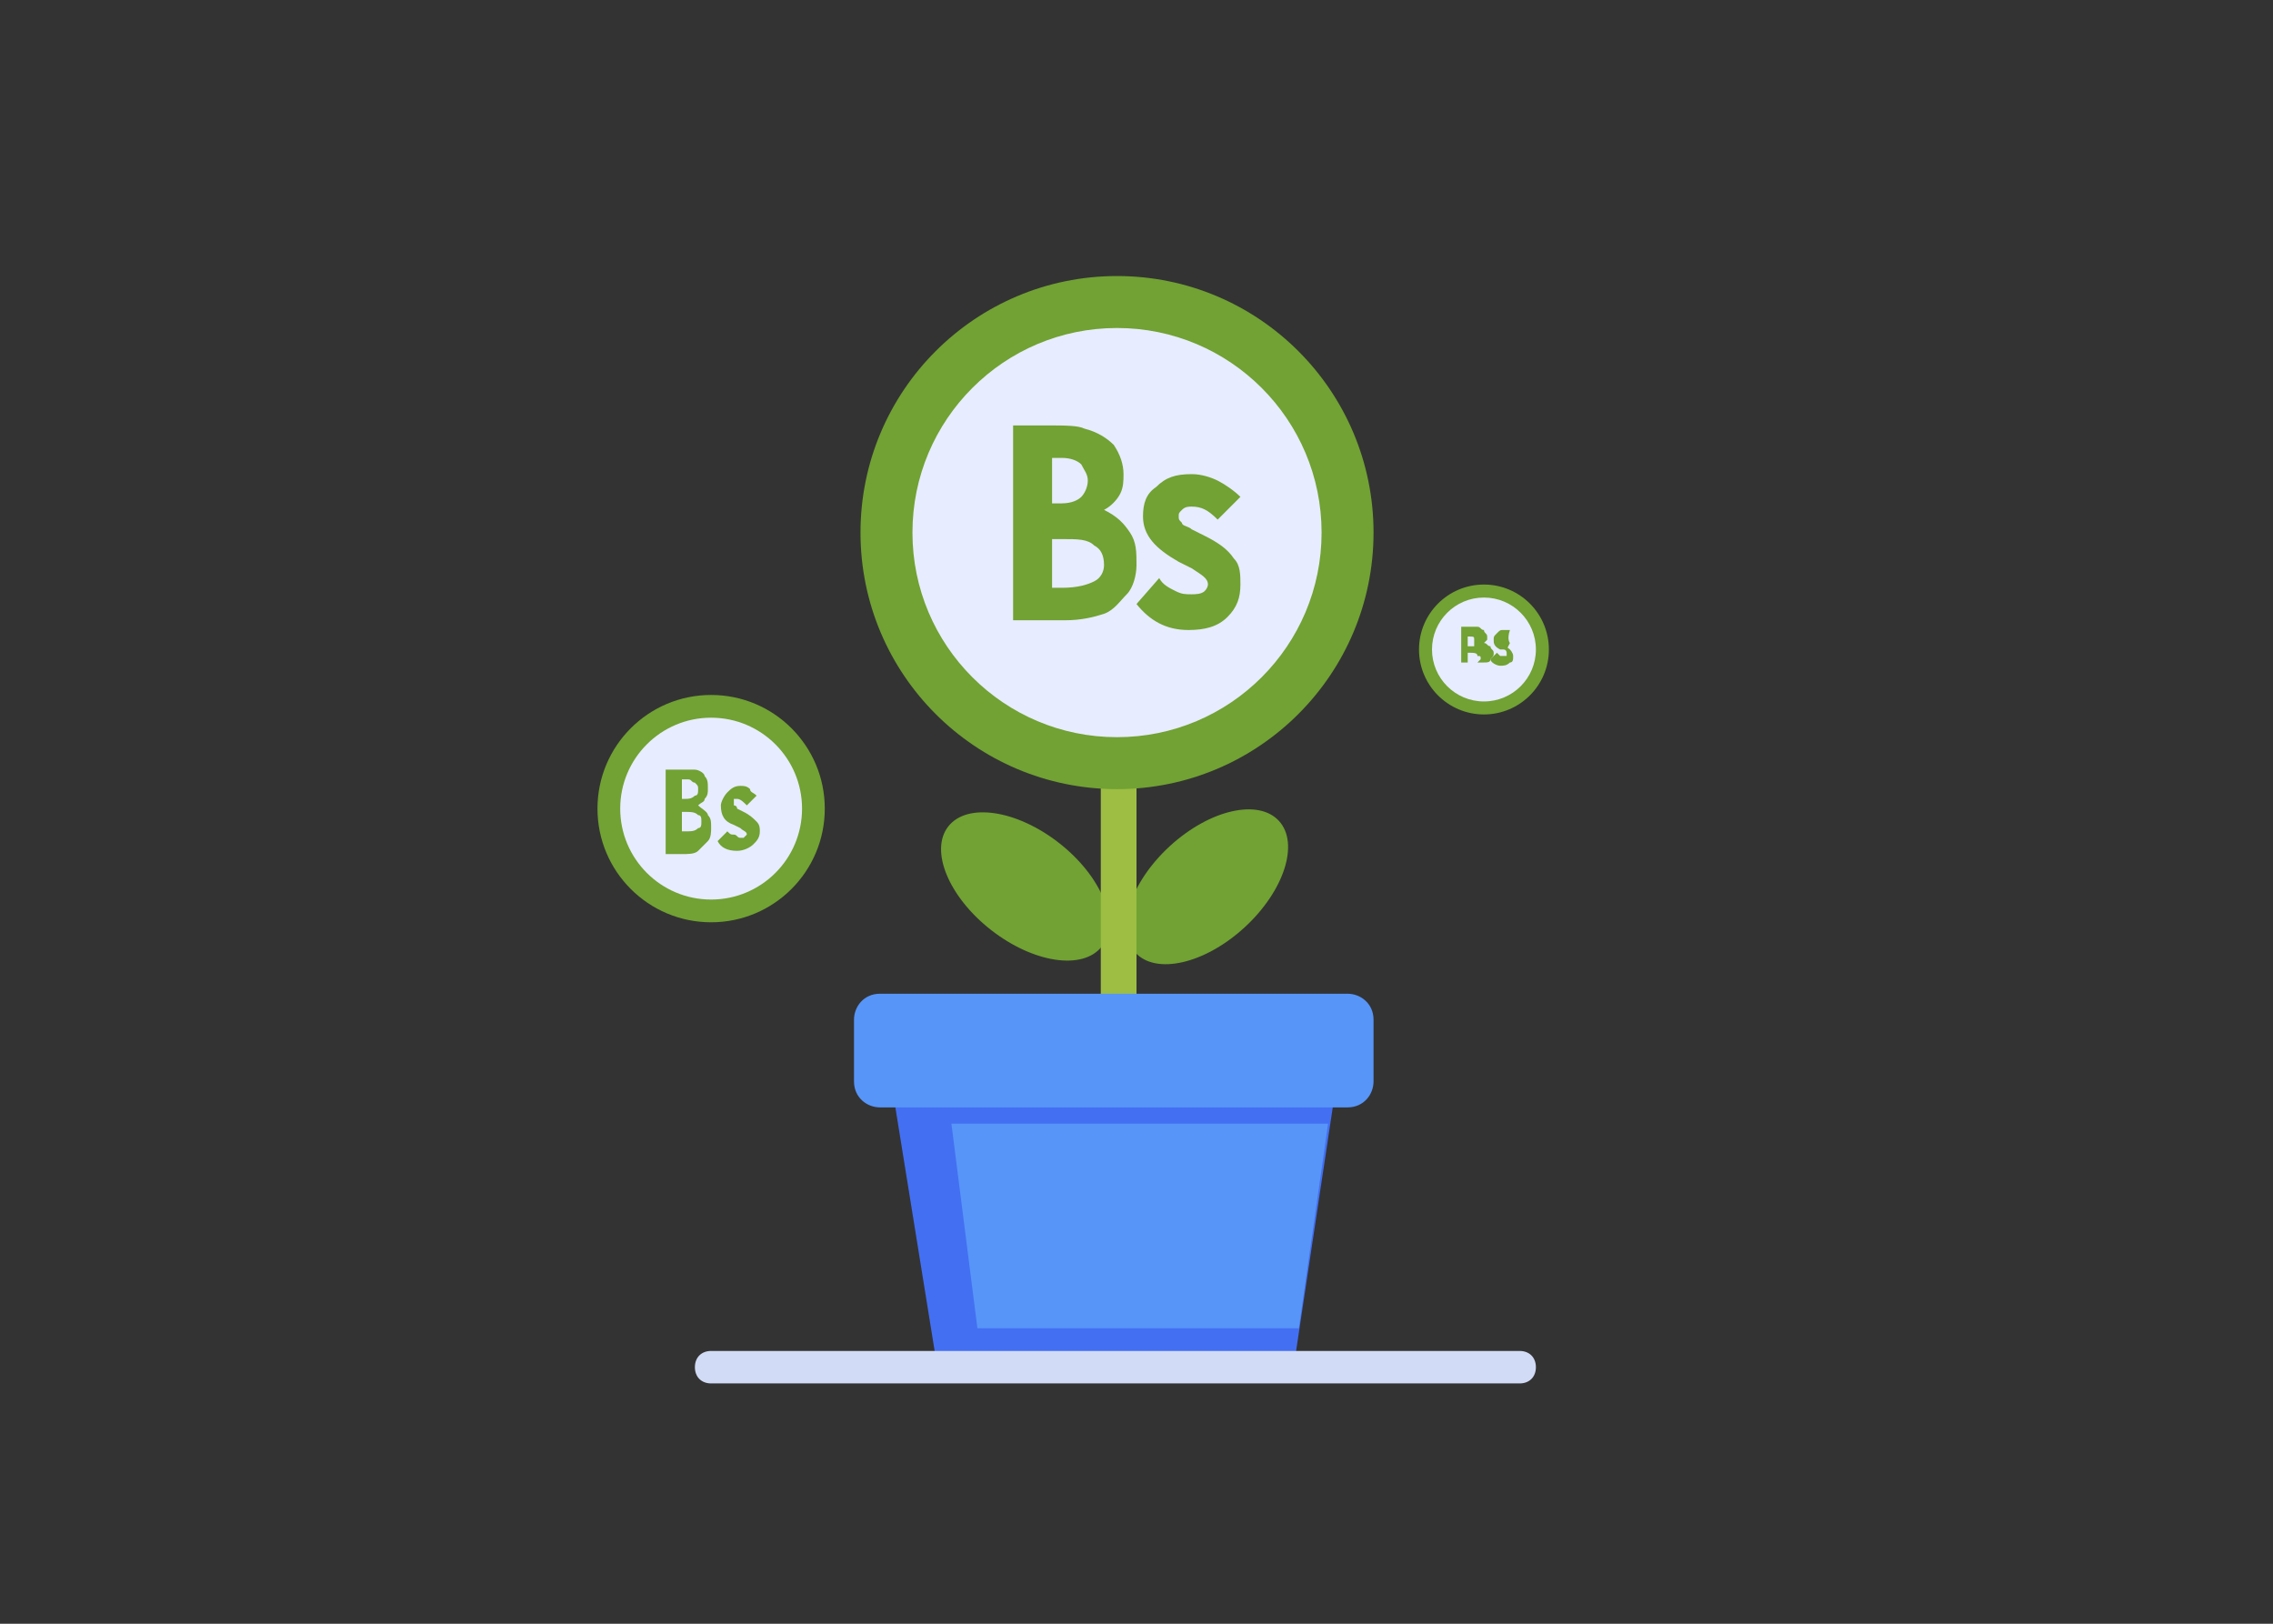 <svg xmlns="http://www.w3.org/2000/svg" xmlns:xlink="http://www.w3.org/1999/xlink" id="Capa_1" x="0px" y="0px" viewBox="0 0 70 50" style="enable-background:new 0 0 70 50;" xml:space="preserve"><rect x="0" y="0" width="70" height="50" fill="#333333" stroke="none"/><style type="text/css">	.st0{fill:#71A233;}	.st1{fill:#E7ECFE;}	.st2{fill:#9DBE43;}	.st3{fill:#436FF2;}	.st4{fill:#5795F8;}	.st5{fill:#D2DBF5;}</style><title>iconos-Bancamiga-WEB-Nueva2020</title><g>	<circle class="st0" cx="21.9" cy="24.9" r="3.5"></circle>	<circle class="st1" cx="21.9" cy="24.9" r="2.8"></circle>	<g>		<path class="st0" d="M20.5,26.1v-2.4h0.4c0.2,0,0.4,0,0.5,0c0.1,0,0.3,0.1,0.3,0.2c0.1,0.1,0.1,0.2,0.1,0.4c0,0.1,0,0.2-0.1,0.3    c0,0.1-0.1,0.1-0.2,0.2c0.1,0.1,0.3,0.2,0.3,0.3c0.1,0.1,0.1,0.2,0.1,0.4c0,0.1,0,0.3-0.1,0.4c-0.1,0.1-0.2,0.2-0.3,0.3    c-0.1,0.1-0.3,0.1-0.5,0.1H20.5z M21,24.1v0.5h0.1c0.1,0,0.2,0,0.3-0.1c0.1,0,0.1-0.1,0.1-0.2c0-0.1,0-0.1-0.1-0.2    c-0.1,0-0.1-0.1-0.2-0.1H21z M21,25v0.6h0.1c0.2,0,0.3,0,0.4-0.1c0.1,0,0.1-0.1,0.1-0.2c0-0.1,0-0.2-0.1-0.2    C21.4,25,21.3,25,21,25L21,25z"></path>		<path class="st0" d="M23.3,24.5L23,24.8c-0.1-0.1-0.2-0.2-0.3-0.2c-0.1,0-0.1,0-0.1,0c0,0,0,0,0,0.1c0,0,0,0,0,0.1    c0,0,0.1,0,0.1,0.1l0.2,0.1c0.2,0.1,0.3,0.2,0.4,0.3c0.1,0.1,0.1,0.2,0.1,0.3c0,0.2-0.1,0.3-0.2,0.4c-0.1,0.1-0.3,0.2-0.5,0.2    c-0.3,0-0.5-0.1-0.6-0.3l0.3-0.3c0.1,0.1,0.1,0.1,0.2,0.1c0.1,0,0.1,0.1,0.2,0.1c0.1,0,0.1,0,0.1,0c0,0,0.1-0.1,0.1-0.1    c0-0.1-0.1-0.1-0.2-0.2l-0.2-0.1c-0.3-0.1-0.4-0.3-0.4-0.6c0-0.1,0.1-0.3,0.2-0.4c0.1-0.1,0.2-0.2,0.4-0.2c0.1,0,0.2,0,0.3,0.1    C23.1,24.4,23.2,24.4,23.3,24.5z"></path>	</g></g><g>	<circle class="st0" cx="45.7" cy="20" r="2"></circle>	<circle class="st1" cx="45.7" cy="20" r="1.6"></circle>	<g>		<path class="st0" d="M45,20.7v-1.4h0.2c0.1,0,0.2,0,0.3,0c0.1,0,0.1,0.1,0.2,0.1c0,0.1,0.1,0.1,0.1,0.2c0,0.1,0,0.1,0,0.1    c0,0-0.1,0.1-0.1,0.1c0.1,0,0.1,0.1,0.2,0.1c0,0.1,0.1,0.1,0.1,0.2c0,0.1,0,0.1-0.1,0.2c0,0.1-0.1,0.1-0.2,0.1c-0.1,0-0.1,0-0.3,0    H45z M45.2,19.6v0.3h0.1c0.1,0,0.1,0,0.1,0c0,0,0-0.1,0-0.1c0,0,0-0.1,0-0.1C45.4,19.6,45.4,19.6,45.2,19.6L45.2,19.6z M45.2,20.1    v0.3h0.1c0.1,0,0.2,0,0.2,0c0,0,0.1-0.1,0.1-0.1c0-0.1,0-0.1-0.1-0.1C45.5,20.1,45.4,20.1,45.2,20.1L45.2,20.1z"></path>		<path class="st0" d="M46.5,19.8L46.4,20c-0.1-0.1-0.1-0.1-0.2-0.1c0,0-0.1,0-0.1,0c0,0,0,0,0,0c0,0,0,0,0,0c0,0,0,0,0.1,0l0.1,0    c0.1,0,0.2,0.1,0.2,0.1c0,0,0.1,0.1,0.1,0.2c0,0.1,0,0.2-0.1,0.2c-0.1,0.1-0.2,0.1-0.3,0.1c-0.1,0-0.3-0.1-0.3-0.2l0.2-0.2    c0,0,0.1,0.1,0.1,0.1c0,0,0.1,0,0.1,0c0,0,0.1,0,0.1,0c0,0,0,0,0-0.1c0,0,0-0.1-0.1-0.1l-0.1,0c-0.2-0.1-0.2-0.2-0.2-0.3    c0-0.1,0-0.1,0.1-0.2c0.1-0.1,0.1-0.1,0.2-0.1c0.1,0,0.1,0,0.2,0C46.4,19.7,46.5,19.8,46.5,19.8z"></path>	</g></g><g>	<ellipse transform="matrix(0.616 -0.788 0.788 0.616 -9.411 35.381)" class="st0" cx="31.6" cy="27.3" rx="1.7" ry="3"></ellipse></g><g>	<ellipse transform="matrix(0.737 -0.676 0.676 0.737 -8.695 32.334)" class="st0" cx="37.2" cy="27.3" rx="3" ry="1.7"></ellipse></g><rect x="33.9" y="23.5" class="st2" width="1.1" height="7.4"></rect><polygon class="st3" points="41.3,32.4 27.3,32.4 28.8,41.7 39.9,41.7 "></polygon><path class="st4" d="M41.5,34.1H27.1c-0.4,0-0.8-0.3-0.8-0.8v-1.9c0-0.4,0.3-0.8,0.8-0.8h14.4c0.4,0,0.8,0.3,0.8,0.8v1.9  C42.3,33.7,42,34.1,41.5,34.1z"></path><polygon class="st4" points="40,40.9 30.1,40.9 29.3,34.6 40.9,34.6 "></polygon><path class="st5" d="M21.9,42.6h24.9c0.3,0,0.5-0.2,0.5-0.5v0c0-0.3-0.2-0.5-0.5-0.5H21.9c-0.3,0-0.5,0.2-0.5,0.5v0  C21.4,42.4,21.6,42.6,21.9,42.6z"></path><circle class="st0" cx="34.4" cy="16.4" r="7.9"></circle><circle class="st1" cx="34.4" cy="16.4" r="6.3"></circle><g>	<path class="st0" d="M31.2,19.2v-6.1h1c0.6,0,1,0,1.2,0.1c0.4,0.1,0.7,0.3,0.9,0.5c0.2,0.3,0.3,0.6,0.3,0.9c0,0.2,0,0.4-0.1,0.6   c-0.1,0.2-0.3,0.4-0.5,0.5c0.4,0.2,0.6,0.4,0.8,0.7C35,16.7,35,17,35,17.4c0,0.3-0.1,0.7-0.3,0.9s-0.4,0.5-0.7,0.6   c-0.3,0.1-0.7,0.2-1.2,0.2H31.2z M32.4,14.2v1.3h0.3c0.3,0,0.5-0.1,0.6-0.2s0.2-0.3,0.2-0.5c0-0.2-0.1-0.3-0.2-0.5   c-0.1-0.1-0.3-0.2-0.6-0.2H32.4z M32.4,16.5v1.6h0.3c0.5,0,0.8-0.1,1-0.2c0.2-0.1,0.3-0.3,0.3-0.5c0-0.3-0.1-0.5-0.3-0.6   c-0.2-0.2-0.5-0.2-1-0.2H32.4z"></path>	<path class="st0" d="M38.2,15.3L37.5,16c-0.3-0.3-0.5-0.4-0.8-0.4c-0.1,0-0.2,0-0.3,0.1c-0.1,0.1-0.1,0.1-0.1,0.2   c0,0.1,0,0.1,0.1,0.2c0,0.1,0.2,0.1,0.3,0.2l0.4,0.2c0.4,0.2,0.7,0.4,0.9,0.7c0.2,0.2,0.2,0.5,0.2,0.8c0,0.4-0.1,0.7-0.4,1   c-0.3,0.3-0.7,0.4-1.2,0.4c-0.7,0-1.2-0.3-1.6-0.8l0.7-0.8c0.1,0.2,0.3,0.3,0.5,0.4s0.3,0.1,0.5,0.1c0.1,0,0.3,0,0.4-0.1   c0.1-0.1,0.1-0.2,0.1-0.2c0-0.2-0.2-0.3-0.5-0.5l-0.4-0.2c-0.7-0.4-1.1-0.8-1.1-1.4c0-0.4,0.1-0.7,0.4-0.9c0.3-0.3,0.6-0.4,1.1-0.4   c0.3,0,0.6,0.1,0.8,0.2S38,15.1,38.2,15.3z"></path></g></svg>